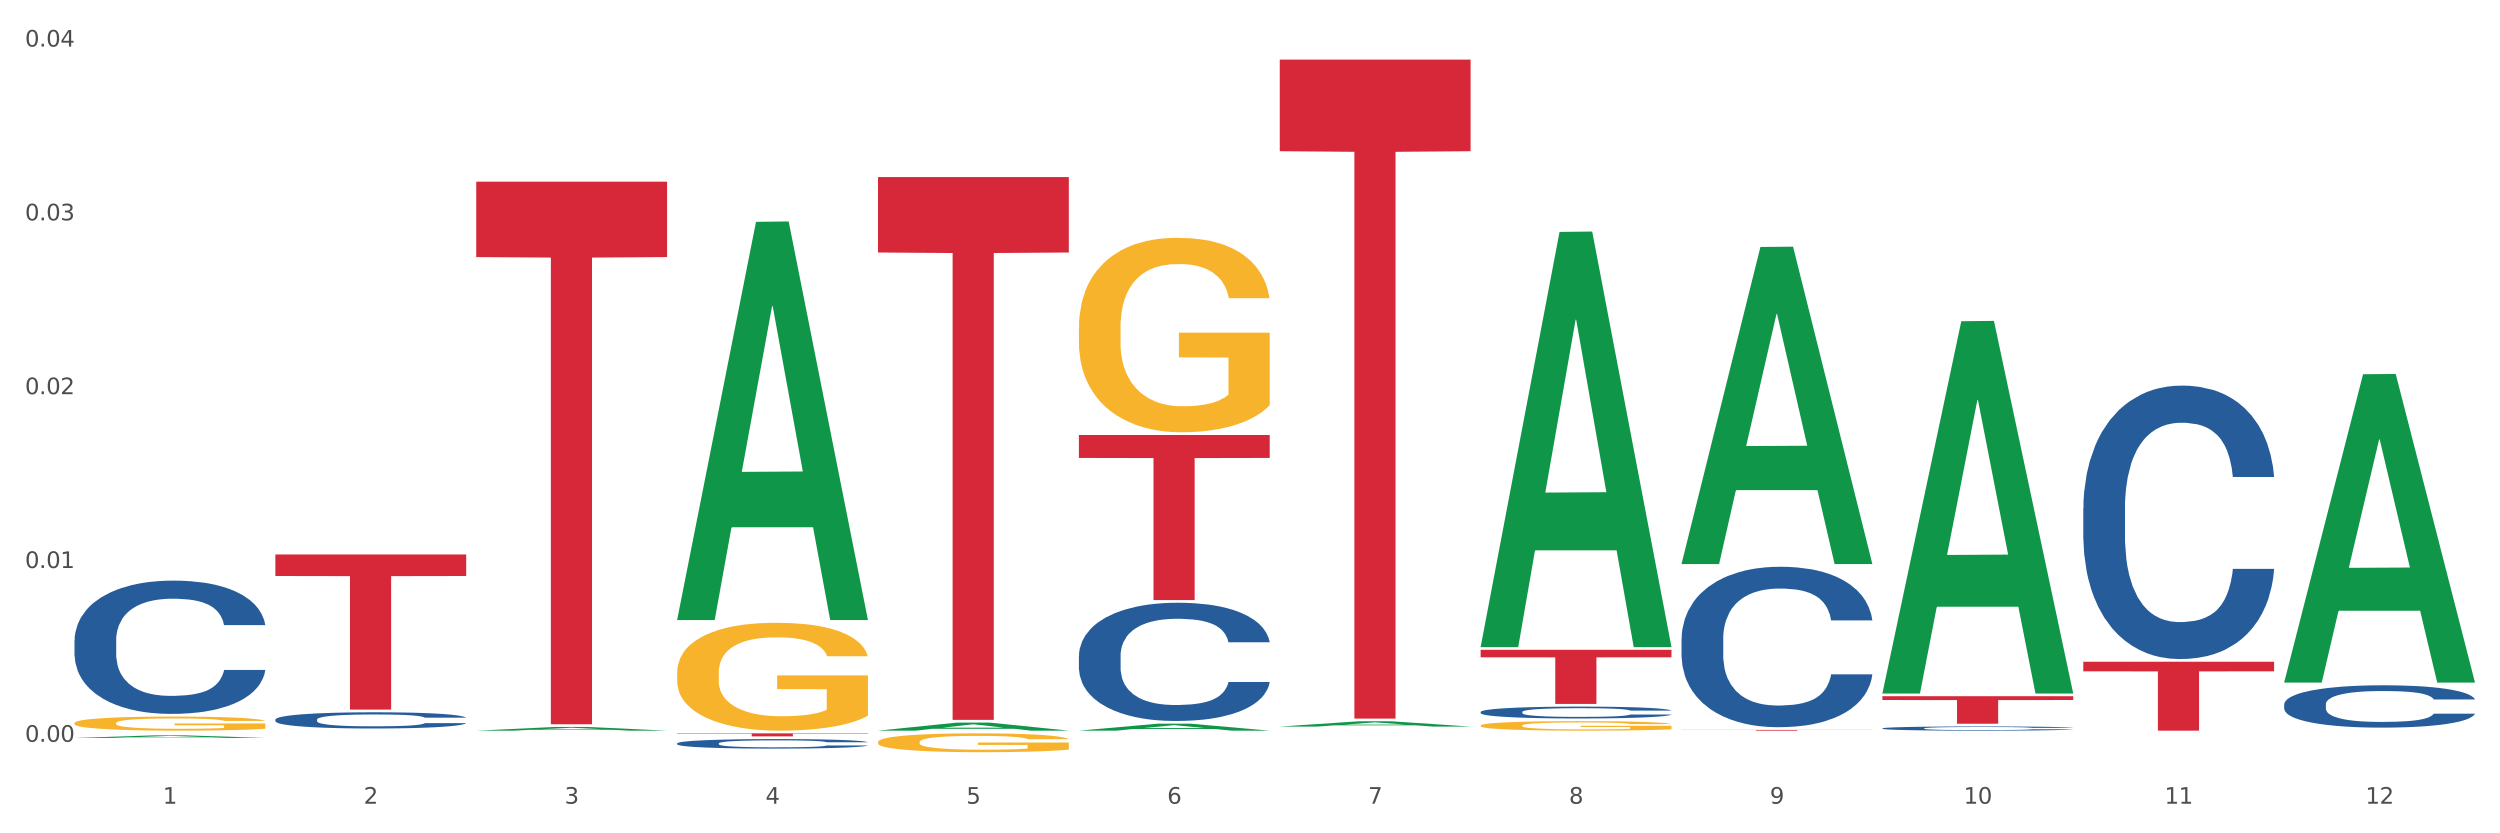 <?xml version="1.0" encoding="utf-8" standalone="no"?>
<!DOCTYPE svg PUBLIC "-//W3C//DTD SVG 1.1//EN"
  "http://www.w3.org/Graphics/SVG/1.1/DTD/svg11.dtd">
<svg xmlns:xlink="http://www.w3.org/1999/xlink" width="1080pt" height="360pt" viewBox="0 0 1080 360" xmlns="http://www.w3.org/2000/svg" version="1.1">
 <rect x="0" y="0" width="1080" height="360" fill="#333333" stroke="none"/>
 <defs>
  <style type="text/css">*{stroke-linejoin: round; stroke-linecap: butt}</style>
 </defs>
 <g id="figure_1">
  <g id="patch_1">
   <path d="M 0 360 
L 1080 360 
L 1080 0 
L 0 0 
z
" style="fill: #ffffff; stroke: #ffffff; stroke-linejoin: miter"/>
  </g>
  <g id="axes_1">
   <g id="matplotlib.axis_1">
    <g id="xtick_1">
     <g id="text_1">
      <!-- 1 -->
      <g style="fill: #4d4d4d" transform="translate(70.342 347.204) scale(0.096 -0.096)">
       <defs>
        <path id="DejaVuSans-31" d="M 794 531 
L 1825 531 
L 1825 4091 
L 703 3866 
L 703 4441 
L 1819 4666 
L 2450 4666 
L 2450 531 
L 3481 531 
L 3481 0 
L 794 0 
L 794 531 
z
" transform="scale(0.016)"/>
       </defs>
       <use xlink:href="#DejaVuSans-31"/>
      </g>
     </g>
    </g>
    <g id="xtick_2">
     <g id="text_2">
      <!-- 2 -->
      <g style="fill: #4d4d4d" transform="translate(157.122 347.204) scale(0.096 -0.096)">
       <defs>
        <path id="DejaVuSans-32" d="M 1228 531 
L 3431 531 
L 3431 0 
L 469 0 
L 469 531 
Q 828 903 1448 1529 
Q 2069 2156 2228 2338 
Q 2531 2678 2651 2914 
Q 2772 3150 2772 3378 
Q 2772 3750 2511 3984 
Q 2250 4219 1831 4219 
Q 1534 4219 1204 4116 
Q 875 4013 500 3803 
L 500 4441 
Q 881 4594 1212 4672 
Q 1544 4750 1819 4750 
Q 2544 4750 2975 4387 
Q 3406 4025 3406 3419 
Q 3406 3131 3298 2873 
Q 3191 2616 2906 2266 
Q 2828 2175 2409 1742 
Q 1991 1309 1228 531 
z
" transform="scale(0.016)"/>
       </defs>
       <use xlink:href="#DejaVuSans-32"/>
      </g>
     </g>
    </g>
    <g id="xtick_3">
     <g id="text_3">
      <!-- 3 -->
      <g style="fill: #4d4d4d" transform="translate(243.902 347.204) scale(0.096 -0.096)">
       <defs>
        <path id="DejaVuSans-33" d="M 2597 2516 
Q 3050 2419 3304 2112 
Q 3559 1806 3559 1356 
Q 3559 666 3084 287 
Q 2609 -91 1734 -91 
Q 1441 -91 1130 -33 
Q 819 25 488 141 
L 488 750 
Q 750 597 1062 519 
Q 1375 441 1716 441 
Q 2309 441 2620 675 
Q 2931 909 2931 1356 
Q 2931 1769 2642 2001 
Q 2353 2234 1838 2234 
L 1294 2234 
L 1294 2753 
L 1863 2753 
Q 2328 2753 2575 2939 
Q 2822 3125 2822 3475 
Q 2822 3834 2567 4026 
Q 2313 4219 1838 4219 
Q 1578 4219 1281 4162 
Q 984 4106 628 3988 
L 628 4550 
Q 988 4650 1302 4700 
Q 1616 4750 1894 4750 
Q 2613 4750 3031 4423 
Q 3450 4097 3450 3541 
Q 3450 3153 3228 2886 
Q 3006 2619 2597 2516 
z
" transform="scale(0.016)"/>
       </defs>
       <use xlink:href="#DejaVuSans-33"/>
      </g>
     </g>
    </g>
    <g id="xtick_4">
     <g id="text_4">
      <!-- 4 -->
      <g style="fill: #4d4d4d" transform="translate(330.683 347.204) scale(0.096 -0.096)">
       <defs>
        <path id="DejaVuSans-34" d="M 2419 4116 
L 825 1625 
L 2419 1625 
L 2419 4116 
z
M 2253 4666 
L 3047 4666 
L 3047 1625 
L 3713 1625 
L 3713 1100 
L 3047 1100 
L 3047 0 
L 2419 0 
L 2419 1100 
L 313 1100 
L 313 1709 
L 2253 4666 
z
" transform="scale(0.016)"/>
       </defs>
       <use xlink:href="#DejaVuSans-34"/>
      </g>
     </g>
    </g>
    <g id="xtick_5">
     <g id="text_5">
      <!-- 5 -->
      <g style="fill: #4d4d4d" transform="translate(417.463 347.204) scale(0.096 -0.096)">
       <defs>
        <path id="DejaVuSans-35" d="M 691 4666 
L 3169 4666 
L 3169 4134 
L 1269 4134 
L 1269 2991 
Q 1406 3038 1543 3061 
Q 1681 3084 1819 3084 
Q 2600 3084 3056 2656 
Q 3513 2228 3513 1497 
Q 3513 744 3044 326 
Q 2575 -91 1722 -91 
Q 1428 -91 1123 -41 
Q 819 9 494 109 
L 494 744 
Q 775 591 1075 516 
Q 1375 441 1709 441 
Q 2250 441 2565 725 
Q 2881 1009 2881 1497 
Q 2881 1984 2565 2268 
Q 2250 2553 1709 2553 
Q 1456 2553 1204 2497 
Q 953 2441 691 2322 
L 691 4666 
z
" transform="scale(0.016)"/>
       </defs>
       <use xlink:href="#DejaVuSans-35"/>
      </g>
     </g>
    </g>
    <g id="xtick_6">
     <g id="text_6">
      <!-- 6 -->
      <g style="fill: #4d4d4d" transform="translate(504.243 347.204) scale(0.096 -0.096)">
       <defs>
        <path id="DejaVuSans-36" d="M 2113 2584 
Q 1688 2584 1439 2293 
Q 1191 2003 1191 1497 
Q 1191 994 1439 701 
Q 1688 409 2113 409 
Q 2538 409 2786 701 
Q 3034 994 3034 1497 
Q 3034 2003 2786 2293 
Q 2538 2584 2113 2584 
z
M 3366 4563 
L 3366 3988 
Q 3128 4100 2886 4159 
Q 2644 4219 2406 4219 
Q 1781 4219 1451 3797 
Q 1122 3375 1075 2522 
Q 1259 2794 1537 2939 
Q 1816 3084 2150 3084 
Q 2853 3084 3261 2657 
Q 3669 2231 3669 1497 
Q 3669 778 3244 343 
Q 2819 -91 2113 -91 
Q 1303 -91 875 529 
Q 447 1150 447 2328 
Q 447 3434 972 4092 
Q 1497 4750 2381 4750 
Q 2619 4750 2861 4703 
Q 3103 4656 3366 4563 
z
" transform="scale(0.016)"/>
       </defs>
       <use xlink:href="#DejaVuSans-36"/>
      </g>
     </g>
    </g>
    <g id="xtick_7">
     <g id="text_7">
      <!-- 7 -->
      <g style="fill: #4d4d4d" transform="translate(591.024 347.204) scale(0.096 -0.096)">
       <defs>
        <path id="DejaVuSans-37" d="M 525 4666 
L 3525 4666 
L 3525 4397 
L 1831 0 
L 1172 0 
L 2766 4134 
L 525 4134 
L 525 4666 
z
" transform="scale(0.016)"/>
       </defs>
       <use xlink:href="#DejaVuSans-37"/>
      </g>
     </g>
    </g>
    <g id="xtick_8">
     <g id="text_8">
      <!-- 8 -->
      <g style="fill: #4d4d4d" transform="translate(677.804 347.204) scale(0.096 -0.096)">
       <defs>
        <path id="DejaVuSans-38" d="M 2034 2216 
Q 1584 2216 1326 1975 
Q 1069 1734 1069 1313 
Q 1069 891 1326 650 
Q 1584 409 2034 409 
Q 2484 409 2743 651 
Q 3003 894 3003 1313 
Q 3003 1734 2745 1975 
Q 2488 2216 2034 2216 
z
M 1403 2484 
Q 997 2584 770 2862 
Q 544 3141 544 3541 
Q 544 4100 942 4425 
Q 1341 4750 2034 4750 
Q 2731 4750 3128 4425 
Q 3525 4100 3525 3541 
Q 3525 3141 3298 2862 
Q 3072 2584 2669 2484 
Q 3125 2378 3379 2068 
Q 3634 1759 3634 1313 
Q 3634 634 3220 271 
Q 2806 -91 2034 -91 
Q 1263 -91 848 271 
Q 434 634 434 1313 
Q 434 1759 690 2068 
Q 947 2378 1403 2484 
z
M 1172 3481 
Q 1172 3119 1398 2916 
Q 1625 2713 2034 2713 
Q 2441 2713 2670 2916 
Q 2900 3119 2900 3481 
Q 2900 3844 2670 4047 
Q 2441 4250 2034 4250 
Q 1625 4250 1398 4047 
Q 1172 3844 1172 3481 
z
" transform="scale(0.016)"/>
       </defs>
       <use xlink:href="#DejaVuSans-38"/>
      </g>
     </g>
    </g>
    <g id="xtick_9">
     <g id="text_9">
      <!-- 9 -->
      <g style="fill: #4d4d4d" transform="translate(764.584 347.204) scale(0.096 -0.096)">
       <defs>
        <path id="DejaVuSans-39" d="M 703 97 
L 703 672 
Q 941 559 1184 500 
Q 1428 441 1663 441 
Q 2288 441 2617 861 
Q 2947 1281 2994 2138 
Q 2813 1869 2534 1725 
Q 2256 1581 1919 1581 
Q 1219 1581 811 2004 
Q 403 2428 403 3163 
Q 403 3881 828 4315 
Q 1253 4750 1959 4750 
Q 2769 4750 3195 4129 
Q 3622 3509 3622 2328 
Q 3622 1225 3098 567 
Q 2575 -91 1691 -91 
Q 1453 -91 1209 -44 
Q 966 3 703 97 
z
M 1959 2075 
Q 2384 2075 2632 2365 
Q 2881 2656 2881 3163 
Q 2881 3666 2632 3958 
Q 2384 4250 1959 4250 
Q 1534 4250 1286 3958 
Q 1038 3666 1038 3163 
Q 1038 2656 1286 2365 
Q 1534 2075 1959 2075 
z
" transform="scale(0.016)"/>
       </defs>
       <use xlink:href="#DejaVuSans-39"/>
      </g>
     </g>
    </g>
    <g id="xtick_10">
     <g id="text_10">
      <!-- 10 -->
      <g style="fill: #4d4d4d" transform="translate(848.311 347.204) scale(0.096 -0.096)">
       <defs>
        <path id="DejaVuSans-30" d="M 2034 4250 
Q 1547 4250 1301 3770 
Q 1056 3291 1056 2328 
Q 1056 1369 1301 889 
Q 1547 409 2034 409 
Q 2525 409 2770 889 
Q 3016 1369 3016 2328 
Q 3016 3291 2770 3770 
Q 2525 4250 2034 4250 
z
M 2034 4750 
Q 2819 4750 3233 4129 
Q 3647 3509 3647 2328 
Q 3647 1150 3233 529 
Q 2819 -91 2034 -91 
Q 1250 -91 836 529 
Q 422 1150 422 2328 
Q 422 3509 836 4129 
Q 1250 4750 2034 4750 
z
" transform="scale(0.016)"/>
       </defs>
       <use xlink:href="#DejaVuSans-31"/>
       <use xlink:href="#DejaVuSans-30" transform="translate(63.623 0)"/>
      </g>
     </g>
    </g>
    <g id="xtick_11">
     <g id="text_11">
      <!-- 11 -->
      <g style="fill: #4d4d4d" transform="translate(935.091 347.204) scale(0.096 -0.096)">
       <use xlink:href="#DejaVuSans-31"/>
       <use xlink:href="#DejaVuSans-31" transform="translate(63.623 0)"/>
      </g>
     </g>
    </g>
    <g id="xtick_12">
     <g id="text_12">
      <!-- 12 -->
      <g style="fill: #4d4d4d" transform="translate(1021.871 347.204) scale(0.096 -0.096)">
       <use xlink:href="#DejaVuSans-31"/>
       <use xlink:href="#DejaVuSans-32" transform="translate(63.623 0)"/>
      </g>
     </g>
    </g>
    <g id="xtick_13"/>
    <g id="xtick_14"/>
    <g id="xtick_15"/>
    <g id="xtick_16"/>
    <g id="xtick_17"/>
    <g id="xtick_18"/>
    <g id="xtick_19"/>
    <g id="xtick_20"/>
    <g id="xtick_21"/>
    <g id="xtick_22"/>
    <g id="xtick_23"/>
   </g>
   <g id="matplotlib.axis_2">
    <g id="ytick_1">
     <g id="text_13">
      <!-- 0.00 -->
      <g style="fill: #4d4d4d" transform="translate(10.8 320.457) scale(0.096 -0.096)">
       <defs>
        <path id="DejaVuSans-2e" d="M 684 794 
L 1344 794 
L 1344 0 
L 684 0 
L 684 794 
z
" transform="scale(0.016)"/>
       </defs>
       <use xlink:href="#DejaVuSans-30"/>
       <use xlink:href="#DejaVuSans-2e" transform="translate(63.623 0)"/>
       <use xlink:href="#DejaVuSans-30" transform="translate(95.41 0)"/>
       <use xlink:href="#DejaVuSans-30" transform="translate(159.033 0)"/>
      </g>
     </g>
    </g>
    <g id="ytick_2">
     <g id="text_14">
      <!-- 0.01 -->
      <g style="fill: #4d4d4d" transform="translate(10.8 245.372) scale(0.096 -0.096)">
       <use xlink:href="#DejaVuSans-30"/>
       <use xlink:href="#DejaVuSans-2e" transform="translate(63.623 0)"/>
       <use xlink:href="#DejaVuSans-30" transform="translate(95.41 0)"/>
       <use xlink:href="#DejaVuSans-31" transform="translate(159.033 0)"/>
      </g>
     </g>
    </g>
    <g id="ytick_3">
     <g id="text_15">
      <!-- 0.02 -->
      <g style="fill: #4d4d4d" transform="translate(10.8 170.288) scale(0.096 -0.096)">
       <use xlink:href="#DejaVuSans-30"/>
       <use xlink:href="#DejaVuSans-2e" transform="translate(63.623 0)"/>
       <use xlink:href="#DejaVuSans-30" transform="translate(95.41 0)"/>
       <use xlink:href="#DejaVuSans-32" transform="translate(159.033 0)"/>
      </g>
     </g>
    </g>
    <g id="ytick_4">
     <g id="text_16">
      <!-- 0.03 -->
      <g style="fill: #4d4d4d" transform="translate(10.8 95.204) scale(0.096 -0.096)">
       <use xlink:href="#DejaVuSans-30"/>
       <use xlink:href="#DejaVuSans-2e" transform="translate(63.623 0)"/>
       <use xlink:href="#DejaVuSans-30" transform="translate(95.41 0)"/>
       <use xlink:href="#DejaVuSans-33" transform="translate(159.033 0)"/>
      </g>
     </g>
    </g>
    <g id="ytick_5">
     <g id="text_17">
      <!-- 0.04 -->
      <g style="fill: #4d4d4d" transform="translate(10.8 20.12) scale(0.096 -0.096)">
       <use xlink:href="#DejaVuSans-30"/>
       <use xlink:href="#DejaVuSans-2e" transform="translate(63.623 0)"/>
       <use xlink:href="#DejaVuSans-30" transform="translate(95.41 0)"/>
       <use xlink:href="#DejaVuSans-34" transform="translate(159.033 0)"/>
      </g>
     </g>
    </g>
    <g id="ytick_6"/>
    <g id="ytick_7"/>
    <g id="ytick_8"/>
    <g id="ytick_9"/>
   </g>
   <g id="PolyCollection_1">
    <path d="M 32.175 318.783 
L 32.26 318.782 
L 66.256 317.677 
L 80.365 317.676 
L 114.616 318.785 
L 98.298 318.785 
L 90.904 318.527 
L 55.803 318.527 
L 55.548 318.531 
L 48.408 318.785 
L 32.175 318.785 
L 32.175 318.783 
L 60.222 318.373 
L 86.484 318.372 
L 73.481 317.912 
L 73.311 317.91 
L 73.141 317.913 
L 60.137 318.372 
L 60.222 318.373 
L 32.175 318.783 
z
" clip-path="url(#p8aae8ee7c9)" style="fill: #109648"/>
    <path d="M 813.198 300.756 
L 895.639 300.756 
L 895.639 302.411 
L 863.21 302.422 
L 863.21 312.66 
L 845.432 312.66 
L 845.432 302.422 
L 813.198 302.411 
L 813.198 300.768 
L 813.198 300.756 
z
" clip-path="url(#p8aae8ee7c9)" style="fill: #d62839"/>
    <path d="M 726.418 315.318 
L 808.859 315.318 
L 808.859 315.363 
L 776.429 315.363 
L 776.429 315.645 
L 758.652 315.645 
L 758.652 315.363 
L 726.418 315.363 
L 726.418 315.318 
L 726.418 315.318 
z
" clip-path="url(#p8aae8ee7c9)" style="fill: #d62839"/>
    <path d="M 639.637 280.714 
L 722.079 280.714 
L 722.079 283.962 
L 689.649 283.984 
L 689.649 304.092 
L 671.872 304.092 
L 671.872 283.984 
L 639.637 283.962 
L 639.637 280.735 
L 639.637 280.714 
z
" clip-path="url(#p8aae8ee7c9)" style="fill: #d62839"/>
    <path d="M 552.857 25.759 
L 635.298 25.759 
L 635.298 65.319 
L 602.869 65.587 
L 602.869 310.43 
L 585.091 310.43 
L 585.091 65.587 
L 552.857 65.319 
L 552.857 26.027 
L 552.857 25.759 
z
" clip-path="url(#p8aae8ee7c9)" style="fill: #d62839"/>
    <path d="M 466.077 187.917 
L 548.518 187.917 
L 548.518 197.826 
L 516.088 197.893 
L 516.088 259.217 
L 498.311 259.217 
L 498.311 197.893 
L 466.077 197.826 
L 466.077 187.984 
L 466.077 187.917 
z
" clip-path="url(#p8aae8ee7c9)" style="fill: #d62839"/>
    <path d="M 379.296 76.495 
L 461.738 76.495 
L 461.738 109.082 
L 429.308 109.302 
L 429.308 310.992 
L 411.531 310.992 
L 411.531 109.302 
L 379.296 109.082 
L 379.296 76.715 
L 379.296 76.495 
z
" clip-path="url(#p8aae8ee7c9)" style="fill: #d62839"/>
    <path d="M 292.516 316.809 
L 374.957 316.809 
L 374.957 316.991 
L 342.528 316.992 
L 342.528 318.115 
L 324.75 318.115 
L 324.75 316.992 
L 292.516 316.991 
L 292.516 316.811 
L 292.516 316.809 
z
" clip-path="url(#p8aae8ee7c9)" style="fill: #d62839"/>
    <path d="M 205.736 78.483 
L 288.177 78.483 
L 288.177 111.056 
L 255.747 111.276 
L 255.747 312.873 
L 237.97 312.873 
L 237.97 111.276 
L 205.736 111.056 
L 205.736 78.703 
L 205.736 78.483 
z
" clip-path="url(#p8aae8ee7c9)" style="fill: #d62839"/>
    <path d="M 118.955 239.515 
L 201.397 239.515 
L 201.397 248.83 
L 168.967 248.893 
L 168.967 306.542 
L 151.189 306.542 
L 151.189 248.893 
L 118.955 248.83 
L 118.955 239.578 
L 118.955 239.515 
z
" clip-path="url(#p8aae8ee7c9)" style="fill: #d62839"/>
    <path d="M 32.175 276.694 
L 32.272 276.641 
L 32.272 275.169 
L 32.565 273.171 
L 33.637 269.49 
L 35.001 266.703 
L 37.34 263.443 
L 38.607 262.076 
L 40.263 260.551 
L 43.674 258.08 
L 47.572 255.977 
L 50.3 254.82 
L 52.347 254.084 
L 56.927 252.769 
L 59.558 252.191 
L 62.287 251.718 
L 64.625 251.402 
L 68.523 251.034 
L 71.642 250.876 
L 75.247 250.824 
L 78.268 250.876 
L 82.263 251.087 
L 88.11 251.718 
L 90.352 252.086 
L 93.373 252.717 
L 96.491 253.558 
L 99.025 254.399 
L 101.948 255.609 
L 104.969 257.186 
L 107.892 259.184 
L 109.939 261.024 
L 111.595 262.97 
L 113.057 265.336 
L 114.129 267.913 
L 114.616 270.068 
L 96.783 270.068 
L 96.296 268.123 
L 95.322 266.02 
L 94.347 264.6 
L 93.275 263.443 
L 91.619 262.129 
L 90.157 261.287 
L 87.721 260.288 
L 85.479 259.657 
L 83.628 259.289 
L 81.386 258.974 
L 76.611 258.658 
L 73.201 258.658 
L 71.057 258.763 
L 68.426 259.026 
L 66.184 259.394 
L 63.553 260.025 
L 61.507 260.709 
L 59.461 261.603 
L 58.291 262.234 
L 56.537 263.391 
L 55.368 264.337 
L 53.809 265.967 
L 52.932 267.124 
L 51.372 270.121 
L 50.69 272.329 
L 50.398 273.854 
L 50.203 275.537 
L 50.203 283.74 
L 50.788 287.42 
L 51.275 288.998 
L 52.054 290.785 
L 53.516 293.099 
L 55.66 295.36 
L 57.901 296.99 
L 59.753 297.989 
L 61.507 298.725 
L 63.261 299.304 
L 65.405 299.829 
L 67.159 300.145 
L 69.79 300.46 
L 72.908 300.618 
L 75.345 300.618 
L 80.314 300.355 
L 82.556 300.092 
L 84.7 299.724 
L 87.038 299.146 
L 88.89 298.515 
L 89.962 298.042 
L 91.716 297.043 
L 93.08 295.991 
L 94.25 294.782 
L 95.029 293.73 
L 95.906 292.153 
L 96.588 290.365 
L 96.783 289.418 
L 114.616 289.418 
L 114.227 291.311 
L 113.544 293.152 
L 112.18 295.623 
L 111.108 297.043 
L 109.452 298.778 
L 107.697 300.25 
L 105.261 301.88 
L 103.02 303.089 
L 100.681 304.141 
L 98.148 305.088 
L 93.567 306.402 
L 91.911 306.77 
L 88.403 307.401 
L 85.674 307.769 
L 81.679 308.137 
L 77.586 308.348 
L 73.298 308.4 
L 69.498 308.295 
L 65.307 307.979 
L 62.676 307.664 
L 59.753 307.191 
L 56.342 306.455 
L 53.126 305.561 
L 50.105 304.509 
L 47.279 303.3 
L 44.648 301.933 
L 41.238 299.672 
L 38.704 297.463 
L 36.853 295.413 
L 35.586 293.677 
L 34.319 291.469 
L 33.637 289.944 
L 32.565 286.263 
L 32.175 282.846 
L 32.175 276.694 
z
" clip-path="url(#p8aae8ee7c9)" style="fill: #255c99"/>
    <path d="M 118.955 310.852 
L 119.053 310.846 
L 119.053 310.667 
L 119.345 310.424 
L 120.417 309.976 
L 121.781 309.637 
L 124.12 309.241 
L 125.387 309.075 
L 127.044 308.889 
L 130.454 308.589 
L 134.352 308.333 
L 137.081 308.192 
L 139.127 308.103 
L 143.707 307.943 
L 146.338 307.873 
L 149.067 307.815 
L 151.406 307.777 
L 155.304 307.732 
L 158.422 307.713 
L 162.028 307.706 
L 165.048 307.713 
L 169.044 307.738 
L 174.891 307.815 
L 177.132 307.86 
L 180.153 307.937 
L 183.271 308.039 
L 185.805 308.141 
L 188.728 308.288 
L 191.749 308.48 
L 194.673 308.723 
L 196.719 308.947 
L 198.376 309.183 
L 199.837 309.471 
L 200.909 309.784 
L 201.397 310.046 
L 183.564 310.046 
L 183.076 309.81 
L 182.102 309.554 
L 181.127 309.382 
L 180.055 309.241 
L 178.399 309.081 
L 176.937 308.979 
L 174.501 308.857 
L 172.26 308.781 
L 170.408 308.736 
L 168.167 308.697 
L 163.392 308.659 
L 159.981 308.659 
L 157.837 308.672 
L 155.206 308.704 
L 152.965 308.749 
L 150.334 308.825 
L 148.287 308.908 
L 146.241 309.017 
L 145.071 309.094 
L 143.317 309.235 
L 142.148 309.35 
L 140.589 309.548 
L 139.712 309.688 
L 138.153 310.053 
L 137.471 310.321 
L 137.178 310.507 
L 136.983 310.711 
L 136.983 311.709 
L 137.568 312.156 
L 138.055 312.348 
L 138.835 312.565 
L 140.297 312.847 
L 142.44 313.122 
L 144.682 313.32 
L 146.533 313.441 
L 148.287 313.531 
L 150.041 313.601 
L 152.185 313.665 
L 153.939 313.704 
L 156.57 313.742 
L 159.689 313.761 
L 162.125 313.761 
L 167.095 313.729 
L 169.336 313.697 
L 171.48 313.652 
L 173.819 313.582 
L 175.67 313.505 
L 176.742 313.448 
L 178.496 313.326 
L 179.861 313.198 
L 181.03 313.051 
L 181.81 312.924 
L 182.687 312.732 
L 183.369 312.514 
L 183.564 312.399 
L 201.397 312.399 
L 201.007 312.629 
L 200.325 312.853 
L 198.96 313.154 
L 197.889 313.326 
L 196.232 313.537 
L 194.478 313.716 
L 192.042 313.915 
L 189.8 314.062 
L 187.462 314.189 
L 184.928 314.305 
L 180.348 314.464 
L 178.691 314.509 
L 175.183 314.586 
L 172.454 314.631 
L 168.459 314.675 
L 164.366 314.701 
L 160.079 314.707 
L 156.278 314.695 
L 152.088 314.656 
L 149.457 314.618 
L 146.533 314.56 
L 143.123 314.471 
L 139.907 314.362 
L 136.886 314.234 
L 134.06 314.087 
L 131.429 313.921 
L 128.018 313.646 
L 125.484 313.377 
L 123.633 313.128 
L 122.366 312.917 
L 121.099 312.649 
L 120.417 312.463 
L 119.345 312.016 
L 118.955 311.6 
L 118.955 310.852 
z
" clip-path="url(#p8aae8ee7c9)" style="fill: #255c99"/>
    <path d="M 292.516 321.129 
L 292.613 321.125 
L 292.613 321.02 
L 292.906 320.877 
L 293.978 320.614 
L 295.342 320.415 
L 297.681 320.182 
L 298.948 320.084 
L 300.604 319.975 
L 304.015 319.798 
L 307.913 319.648 
L 310.641 319.565 
L 312.688 319.513 
L 317.268 319.419 
L 319.899 319.377 
L 322.628 319.343 
L 324.966 319.321 
L 328.864 319.295 
L 331.983 319.283 
L 335.588 319.279 
L 338.609 319.283 
L 342.604 319.298 
L 348.451 319.343 
L 350.693 319.37 
L 353.714 319.415 
L 356.832 319.475 
L 359.366 319.535 
L 362.289 319.622 
L 365.31 319.734 
L 368.233 319.877 
L 370.28 320.009 
L 371.936 320.148 
L 373.398 320.317 
L 374.47 320.501 
L 374.957 320.655 
L 357.124 320.655 
L 356.637 320.516 
L 355.663 320.366 
L 354.688 320.264 
L 353.616 320.182 
L 351.96 320.088 
L 350.498 320.028 
L 348.062 319.956 
L 345.82 319.911 
L 343.969 319.885 
L 341.727 319.862 
L 336.952 319.84 
L 333.542 319.84 
L 331.398 319.847 
L 328.767 319.866 
L 326.525 319.892 
L 323.894 319.937 
L 321.848 319.986 
L 319.802 320.05 
L 318.632 320.095 
L 316.878 320.178 
L 315.709 320.246 
L 314.15 320.362 
L 313.273 320.445 
L 311.713 320.659 
L 311.031 320.817 
L 310.739 320.926 
L 310.544 321.046 
L 310.544 321.633 
L 311.129 321.896 
L 311.616 322.009 
L 312.395 322.137 
L 313.857 322.302 
L 316.001 322.464 
L 318.242 322.58 
L 320.094 322.652 
L 321.848 322.704 
L 323.602 322.746 
L 325.746 322.783 
L 327.5 322.806 
L 330.131 322.828 
L 333.249 322.84 
L 335.686 322.84 
L 340.655 322.821 
L 342.897 322.802 
L 345.041 322.776 
L 347.379 322.734 
L 349.231 322.689 
L 350.303 322.655 
L 352.057 322.584 
L 353.421 322.509 
L 354.591 322.422 
L 355.37 322.347 
L 356.247 322.234 
L 356.929 322.107 
L 357.124 322.039 
L 374.957 322.039 
L 374.568 322.174 
L 373.885 322.306 
L 372.521 322.482 
L 371.449 322.584 
L 369.793 322.708 
L 368.038 322.813 
L 365.602 322.93 
L 363.361 323.016 
L 361.022 323.091 
L 358.489 323.159 
L 353.908 323.253 
L 352.252 323.279 
L 348.744 323.325 
L 346.015 323.351 
L 342.02 323.377 
L 337.927 323.392 
L 333.639 323.396 
L 329.839 323.388 
L 325.648 323.366 
L 323.017 323.343 
L 320.094 323.31 
L 316.683 323.257 
L 313.467 323.193 
L 310.447 323.118 
L 307.621 323.031 
L 304.989 322.934 
L 301.579 322.772 
L 299.045 322.614 
L 297.194 322.467 
L 295.927 322.343 
L 294.66 322.185 
L 293.978 322.076 
L 292.906 321.813 
L 292.516 321.569 
L 292.516 321.129 
z
" clip-path="url(#p8aae8ee7c9)" style="fill: #255c99"/>
    <path d="M 466.077 283.332 
L 466.174 283.286 
L 466.174 281.98 
L 466.466 280.207 
L 467.538 276.942 
L 468.903 274.469 
L 471.241 271.577 
L 472.508 270.364 
L 474.165 269.011 
L 477.576 266.819 
L 481.474 264.953 
L 484.202 263.926 
L 486.248 263.273 
L 490.829 262.107 
L 493.46 261.594 
L 496.188 261.174 
L 498.527 260.894 
L 502.425 260.568 
L 505.543 260.428 
L 509.149 260.381 
L 512.17 260.428 
L 516.165 260.614 
L 522.012 261.174 
L 524.253 261.501 
L 527.274 262.06 
L 530.393 262.807 
L 532.926 263.553 
L 535.85 264.626 
L 538.871 266.026 
L 541.794 267.798 
L 543.84 269.431 
L 545.497 271.157 
L 546.959 273.256 
L 548.031 275.542 
L 548.518 277.455 
L 530.685 277.455 
L 530.198 275.729 
L 529.223 273.863 
L 528.249 272.603 
L 527.177 271.577 
L 525.52 270.411 
L 524.058 269.664 
L 521.622 268.778 
L 519.381 268.218 
L 517.529 267.892 
L 515.288 267.612 
L 510.513 267.332 
L 507.102 267.332 
L 504.959 267.425 
L 502.327 267.658 
L 500.086 267.985 
L 497.455 268.545 
L 495.409 269.151 
L 493.362 269.944 
L 492.193 270.504 
L 490.439 271.53 
L 489.269 272.37 
L 487.71 273.816 
L 486.833 274.842 
L 485.274 277.501 
L 484.592 279.461 
L 484.3 280.813 
L 484.105 282.306 
L 484.105 289.583 
L 484.689 292.849 
L 485.177 294.248 
L 485.956 295.834 
L 487.418 297.887 
L 489.562 299.893 
L 491.803 301.339 
L 493.655 302.225 
L 495.409 302.878 
L 497.163 303.392 
L 499.307 303.858 
L 501.061 304.138 
L 503.692 304.418 
L 506.81 304.558 
L 509.246 304.558 
L 514.216 304.325 
L 516.457 304.091 
L 518.601 303.765 
L 520.94 303.252 
L 522.792 302.692 
L 523.864 302.272 
L 525.618 301.386 
L 526.982 300.453 
L 528.151 299.38 
L 528.931 298.447 
L 529.808 297.047 
L 530.49 295.461 
L 530.685 294.622 
L 548.518 294.622 
L 548.128 296.301 
L 547.446 297.934 
L 546.082 300.126 
L 545.01 301.386 
L 543.353 302.925 
L 541.599 304.231 
L 539.163 305.677 
L 536.922 306.75 
L 534.583 307.683 
L 532.049 308.523 
L 527.469 309.689 
L 525.813 310.016 
L 522.304 310.576 
L 519.576 310.902 
L 515.58 311.229 
L 511.488 311.415 
L 507.2 311.462 
L 503.399 311.369 
L 499.209 311.089 
L 496.578 310.809 
L 493.655 310.389 
L 490.244 309.736 
L 487.028 308.943 
L 484.007 308.01 
L 481.181 306.937 
L 478.55 305.724 
L 475.139 303.718 
L 472.606 301.759 
L 470.754 299.94 
L 469.487 298.4 
L 468.221 296.441 
L 467.538 295.088 
L 466.466 291.823 
L 466.077 288.79 
L 466.077 283.332 
z
" clip-path="url(#p8aae8ee7c9)" style="fill: #255c99"/>
    <path d="M 639.637 307.558 
L 639.735 307.553 
L 639.735 307.422 
L 640.027 307.244 
L 641.099 306.917 
L 642.463 306.669 
L 644.802 306.379 
L 646.069 306.257 
L 647.726 306.121 
L 651.136 305.902 
L 655.034 305.714 
L 657.763 305.612 
L 659.809 305.546 
L 664.389 305.429 
L 667.02 305.378 
L 669.749 305.335 
L 672.088 305.307 
L 675.986 305.275 
L 679.104 305.261 
L 682.71 305.256 
L 685.73 305.261 
L 689.726 305.279 
L 695.573 305.335 
L 697.814 305.368 
L 700.835 305.424 
L 703.953 305.499 
L 706.487 305.574 
L 709.41 305.682 
L 712.431 305.822 
L 715.355 306 
L 717.401 306.164 
L 719.058 306.337 
L 720.519 306.547 
L 721.591 306.776 
L 722.079 306.968 
L 704.246 306.968 
L 703.758 306.795 
L 702.784 306.608 
L 701.809 306.482 
L 700.737 306.379 
L 699.081 306.262 
L 697.619 306.187 
L 695.183 306.098 
L 692.942 306.042 
L 691.09 306.009 
L 688.849 305.981 
L 684.074 305.953 
L 680.663 305.953 
L 678.519 305.962 
L 675.888 305.986 
L 673.647 306.019 
L 671.016 306.075 
L 668.969 306.135 
L 666.923 306.215 
L 665.754 306.271 
L 663.999 306.374 
L 662.83 306.458 
L 661.271 306.603 
L 660.394 306.706 
L 658.835 306.973 
L 658.153 307.169 
L 657.86 307.305 
L 657.665 307.455 
L 657.665 308.185 
L 658.25 308.512 
L 658.737 308.652 
L 659.517 308.811 
L 660.979 309.017 
L 663.122 309.218 
L 665.364 309.364 
L 667.215 309.452 
L 668.969 309.518 
L 670.723 309.569 
L 672.867 309.616 
L 674.621 309.644 
L 677.252 309.672 
L 680.371 309.686 
L 682.807 309.686 
L 687.777 309.663 
L 690.018 309.64 
L 692.162 309.607 
L 694.501 309.555 
L 696.352 309.499 
L 697.424 309.457 
L 699.178 309.368 
L 700.543 309.275 
L 701.712 309.167 
L 702.492 309.073 
L 703.369 308.933 
L 704.051 308.774 
L 704.246 308.69 
L 722.079 308.69 
L 721.689 308.858 
L 721.007 309.022 
L 719.642 309.242 
L 718.571 309.368 
L 716.914 309.523 
L 715.16 309.654 
L 712.724 309.799 
L 710.482 309.906 
L 708.144 310 
L 705.61 310.084 
L 701.03 310.201 
L 699.373 310.234 
L 695.865 310.29 
L 693.136 310.323 
L 689.141 310.355 
L 685.048 310.374 
L 680.761 310.379 
L 676.96 310.369 
L 672.77 310.341 
L 670.139 310.313 
L 667.215 310.271 
L 663.805 310.206 
L 660.589 310.126 
L 657.568 310.033 
L 654.742 309.925 
L 652.111 309.803 
L 648.7 309.602 
L 646.166 309.406 
L 644.315 309.223 
L 643.048 309.069 
L 641.781 308.872 
L 641.099 308.737 
L 640.027 308.409 
L 639.637 308.105 
L 639.637 307.558 
z
" clip-path="url(#p8aae8ee7c9)" style="fill: #255c99"/>
    <path d="M 726.418 275.983 
L 726.515 275.919 
L 726.515 274.147 
L 726.807 271.741 
L 727.879 267.31 
L 729.244 263.955 
L 731.582 260.031 
L 732.849 258.385 
L 734.506 256.549 
L 737.917 253.574 
L 741.815 251.042 
L 744.543 249.649 
L 746.589 248.763 
L 751.17 247.181 
L 753.801 246.484 
L 756.529 245.915 
L 758.868 245.535 
L 762.766 245.092 
L 765.884 244.902 
L 769.49 244.838 
L 772.511 244.902 
L 776.506 245.155 
L 782.353 245.915 
L 784.594 246.358 
L 787.615 247.117 
L 790.734 248.13 
L 793.267 249.143 
L 796.191 250.599 
L 799.212 252.498 
L 802.135 254.903 
L 804.181 257.119 
L 805.838 259.461 
L 807.3 262.31 
L 808.372 265.411 
L 808.859 268.007 
L 791.026 268.007 
L 790.539 265.665 
L 789.564 263.132 
L 788.59 261.423 
L 787.518 260.031 
L 785.861 258.448 
L 784.399 257.435 
L 781.963 256.233 
L 779.722 255.473 
L 777.87 255.03 
L 775.629 254.65 
L 770.854 254.27 
L 767.443 254.27 
L 765.3 254.397 
L 762.668 254.713 
L 760.427 255.157 
L 757.796 255.916 
L 755.75 256.739 
L 753.703 257.815 
L 752.534 258.575 
L 750.78 259.967 
L 749.61 261.107 
L 748.051 263.069 
L 747.174 264.462 
L 745.615 268.07 
L 744.933 270.729 
L 744.641 272.564 
L 744.446 274.59 
L 744.446 284.465 
L 745.03 288.896 
L 745.518 290.795 
L 746.297 292.947 
L 747.759 295.733 
L 749.903 298.455 
L 752.144 300.417 
L 753.996 301.62 
L 755.75 302.506 
L 757.504 303.202 
L 759.648 303.835 
L 761.402 304.215 
L 764.033 304.595 
L 767.151 304.785 
L 769.587 304.785 
L 774.557 304.468 
L 776.798 304.152 
L 778.942 303.709 
L 781.281 303.012 
L 783.133 302.253 
L 784.205 301.683 
L 785.959 300.48 
L 787.323 299.214 
L 788.492 297.758 
L 789.272 296.492 
L 790.149 294.593 
L 790.831 292.441 
L 791.026 291.302 
L 808.859 291.302 
L 808.469 293.58 
L 807.787 295.796 
L 806.423 298.771 
L 805.351 300.48 
L 803.694 302.569 
L 801.94 304.342 
L 799.504 306.304 
L 797.263 307.76 
L 794.924 309.026 
L 792.39 310.165 
L 787.81 311.748 
L 786.154 312.191 
L 782.645 312.951 
L 779.917 313.394 
L 775.921 313.837 
L 771.829 314.09 
L 767.541 314.153 
L 763.74 314.027 
L 759.55 313.647 
L 756.919 313.267 
L 753.996 312.697 
L 750.585 311.811 
L 747.369 310.735 
L 744.348 309.469 
L 741.522 308.013 
L 738.891 306.367 
L 735.48 303.645 
L 732.947 300.987 
L 731.095 298.518 
L 729.828 296.429 
L 728.562 293.77 
L 727.879 291.935 
L 726.807 287.503 
L 726.418 283.389 
L 726.418 275.983 
z
" clip-path="url(#p8aae8ee7c9)" style="fill: #255c99"/>
    <path d="M 813.198 314.642 
L 813.295 314.641 
L 813.295 314.594 
L 813.588 314.531 
L 814.66 314.414 
L 816.024 314.326 
L 818.363 314.223 
L 819.63 314.18 
L 821.286 314.132 
L 824.697 314.053 
L 828.595 313.987 
L 831.323 313.95 
L 833.37 313.927 
L 837.95 313.885 
L 840.581 313.867 
L 843.31 313.852 
L 845.648 313.842 
L 849.546 313.83 
L 852.665 313.825 
L 856.27 313.824 
L 859.291 313.825 
L 863.286 313.832 
L 869.133 313.852 
L 871.375 313.864 
L 874.396 313.884 
L 877.514 313.91 
L 880.048 313.937 
L 882.971 313.975 
L 885.992 314.025 
L 888.915 314.088 
L 890.962 314.146 
L 892.618 314.208 
L 894.08 314.283 
L 895.152 314.364 
L 895.639 314.433 
L 877.806 314.433 
L 877.319 314.371 
L 876.345 314.305 
L 875.37 314.26 
L 874.298 314.223 
L 872.642 314.181 
L 871.18 314.155 
L 868.744 314.123 
L 866.502 314.103 
L 864.651 314.092 
L 862.409 314.082 
L 857.634 314.072 
L 854.224 314.072 
L 852.08 314.075 
L 849.449 314.083 
L 847.207 314.095 
L 844.576 314.115 
L 842.53 314.137 
L 840.484 314.165 
L 839.314 314.185 
L 837.56 314.221 
L 836.391 314.251 
L 834.832 314.303 
L 833.955 314.339 
L 832.395 314.434 
L 831.713 314.504 
L 831.421 314.552 
L 831.226 314.606 
L 831.226 314.865 
L 831.811 314.982 
L 832.298 315.031 
L 833.077 315.088 
L 834.539 315.161 
L 836.683 315.233 
L 838.924 315.284 
L 840.776 315.316 
L 842.53 315.339 
L 844.284 315.357 
L 846.428 315.374 
L 848.182 315.384 
L 850.813 315.394 
L 853.931 315.399 
L 856.368 315.399 
L 861.338 315.391 
L 863.579 315.382 
L 865.723 315.371 
L 868.061 315.352 
L 869.913 315.332 
L 870.985 315.318 
L 872.739 315.286 
L 874.103 315.253 
L 875.273 315.214 
L 876.052 315.181 
L 876.929 315.131 
L 877.611 315.075 
L 877.806 315.045 
L 895.639 315.045 
L 895.25 315.105 
L 894.567 315.163 
L 893.203 315.241 
L 892.131 315.286 
L 890.475 315.341 
L 888.72 315.387 
L 886.284 315.439 
L 884.043 315.477 
L 881.704 315.51 
L 879.171 315.54 
L 874.59 315.582 
L 872.934 315.594 
L 869.426 315.614 
L 866.697 315.625 
L 862.702 315.637 
L 858.609 315.644 
L 854.321 315.645 
L 850.521 315.642 
L 846.33 315.632 
L 843.699 315.622 
L 840.776 315.607 
L 837.365 315.584 
L 834.149 315.555 
L 831.129 315.522 
L 828.303 315.484 
L 825.671 315.441 
L 822.261 315.369 
L 819.727 315.299 
L 817.876 315.234 
L 816.609 315.179 
L 815.342 315.11 
L 814.66 315.061 
L 813.588 314.945 
L 813.198 314.837 
L 813.198 314.642 
z
" clip-path="url(#p8aae8ee7c9)" style="fill: #255c99"/>
    <path d="M 899.978 219.656 
L 900.076 219.548 
L 900.076 216.527 
L 900.368 212.427 
L 901.44 204.875 
L 902.804 199.157 
L 905.143 192.468 
L 906.41 189.663 
L 908.067 186.535 
L 911.477 181.464 
L 915.375 177.149 
L 918.104 174.775 
L 920.15 173.265 
L 924.73 170.567 
L 927.361 169.381 
L 930.09 168.41 
L 932.429 167.762 
L 936.327 167.007 
L 939.445 166.684 
L 943.051 166.576 
L 946.071 166.684 
L 950.067 167.115 
L 955.914 168.41 
L 958.155 169.165 
L 961.176 170.46 
L 964.294 172.186 
L 966.828 173.912 
L 969.751 176.393 
L 972.772 179.63 
L 975.696 183.73 
L 977.742 187.506 
L 979.399 191.497 
L 980.86 196.352 
L 981.932 201.639 
L 982.42 206.062 
L 964.587 206.062 
L 964.099 202.07 
L 963.125 197.755 
L 962.15 194.842 
L 961.078 192.468 
L 959.422 189.771 
L 957.96 188.045 
L 955.524 185.995 
L 953.283 184.701 
L 951.431 183.945 
L 949.19 183.298 
L 944.415 182.651 
L 941.004 182.651 
L 938.86 182.867 
L 936.229 183.406 
L 933.988 184.161 
L 931.357 185.456 
L 929.31 186.858 
L 927.264 188.692 
L 926.095 189.987 
L 924.34 192.36 
L 923.171 194.302 
L 921.612 197.647 
L 920.735 200.02 
L 919.176 206.17 
L 918.494 210.701 
L 918.201 213.83 
L 918.006 217.282 
L 918.006 234.112 
L 918.591 241.664 
L 919.078 244.901 
L 919.858 248.569 
L 921.32 253.316 
L 923.463 257.955 
L 925.705 261.3 
L 927.556 263.35 
L 929.31 264.86 
L 931.064 266.047 
L 933.208 267.126 
L 934.962 267.773 
L 937.593 268.42 
L 940.712 268.744 
L 943.148 268.744 
L 948.118 268.204 
L 950.359 267.665 
L 952.503 266.91 
L 954.842 265.723 
L 956.693 264.428 
L 957.765 263.457 
L 959.519 261.408 
L 960.884 259.25 
L 962.053 256.768 
L 962.833 254.611 
L 963.71 251.374 
L 964.392 247.706 
L 964.587 245.764 
L 982.42 245.764 
L 982.03 249.648 
L 981.348 253.424 
L 979.983 258.495 
L 978.912 261.408 
L 977.255 264.968 
L 975.501 267.989 
L 973.065 271.333 
L 970.823 273.814 
L 968.485 275.972 
L 965.951 277.914 
L 961.371 280.611 
L 959.714 281.367 
L 956.206 282.661 
L 953.477 283.416 
L 949.482 284.172 
L 945.389 284.603 
L 941.102 284.711 
L 937.301 284.495 
L 933.111 283.848 
L 930.48 283.201 
L 927.556 282.23 
L 924.146 280.719 
L 920.93 278.885 
L 917.909 276.727 
L 915.083 274.246 
L 912.452 271.441 
L 909.041 266.802 
L 906.507 262.271 
L 904.656 258.063 
L 903.389 254.503 
L 902.122 249.972 
L 901.44 246.843 
L 900.368 239.291 
L 899.978 232.278 
L 899.978 219.656 
z
" clip-path="url(#p8aae8ee7c9)" style="fill: #255c99"/>
    <path d="M 986.759 304.261 
L 986.856 304.244 
L 986.856 303.776 
L 987.148 303.141 
L 988.22 301.972 
L 989.585 301.086 
L 991.923 300.051 
L 993.19 299.616 
L 994.847 299.132 
L 998.258 298.347 
L 1002.156 297.678 
L 1004.884 297.311 
L 1006.93 297.077 
L 1011.511 296.659 
L 1014.142 296.476 
L 1016.87 296.325 
L 1019.209 296.225 
L 1023.107 296.108 
L 1026.225 296.058 
L 1029.831 296.041 
L 1032.852 296.058 
L 1036.847 296.125 
L 1042.694 296.325 
L 1044.935 296.442 
L 1047.956 296.643 
L 1051.075 296.91 
L 1053.608 297.177 
L 1056.532 297.561 
L 1059.553 298.063 
L 1062.476 298.697 
L 1064.522 299.282 
L 1066.179 299.9 
L 1067.641 300.652 
L 1068.713 301.471 
L 1069.2 302.156 
L 1051.367 302.156 
L 1050.88 301.538 
L 1049.905 300.869 
L 1048.931 300.418 
L 1047.859 300.051 
L 1046.202 299.633 
L 1044.74 299.366 
L 1042.304 299.048 
L 1040.063 298.848 
L 1038.211 298.731 
L 1035.97 298.631 
L 1031.195 298.53 
L 1027.784 298.53 
L 1025.641 298.564 
L 1023.009 298.647 
L 1020.768 298.764 
L 1018.137 298.965 
L 1016.091 299.182 
L 1014.044 299.466 
L 1012.875 299.666 
L 1011.121 300.034 
L 1009.951 300.335 
L 1008.392 300.853 
L 1007.515 301.22 
L 1005.956 302.172 
L 1005.274 302.874 
L 1004.982 303.358 
L 1004.787 303.893 
L 1004.787 306.499 
L 1005.371 307.669 
L 1005.859 308.17 
L 1006.638 308.738 
L 1008.1 309.473 
L 1010.244 310.191 
L 1012.485 310.709 
L 1014.337 311.027 
L 1016.091 311.261 
L 1017.845 311.444 
L 1019.989 311.611 
L 1021.743 311.712 
L 1024.374 311.812 
L 1027.492 311.862 
L 1029.928 311.862 
L 1034.898 311.778 
L 1037.139 311.695 
L 1039.283 311.578 
L 1041.622 311.394 
L 1043.474 311.194 
L 1044.546 311.043 
L 1046.3 310.726 
L 1047.664 310.392 
L 1048.833 310.008 
L 1049.613 309.673 
L 1050.49 309.172 
L 1051.172 308.604 
L 1051.367 308.304 
L 1069.2 308.304 
L 1068.81 308.905 
L 1068.128 309.49 
L 1066.764 310.275 
L 1065.692 310.726 
L 1064.035 311.277 
L 1062.281 311.745 
L 1059.845 312.263 
L 1057.604 312.647 
L 1055.265 312.981 
L 1052.731 313.282 
L 1048.151 313.7 
L 1046.495 313.817 
L 1042.986 314.017 
L 1040.258 314.134 
L 1036.262 314.251 
L 1032.17 314.318 
L 1027.882 314.334 
L 1024.081 314.301 
L 1019.891 314.201 
L 1017.26 314.101 
L 1014.337 313.95 
L 1010.926 313.716 
L 1007.71 313.432 
L 1004.689 313.098 
L 1001.863 312.714 
L 999.232 312.28 
L 995.821 311.561 
L 993.288 310.86 
L 991.436 310.208 
L 990.169 309.657 
L 988.903 308.955 
L 988.22 308.471 
L 987.148 307.301 
L 986.759 306.215 
L 986.759 304.261 
z
" clip-path="url(#p8aae8ee7c9)" style="fill: #255c99"/>
    <path d="M 32.175 312.374 
L 32.272 312.369 
L 32.272 312.169 
L 32.467 311.997 
L 33.44 311.58 
L 34.9 311.236 
L 35.971 311.053 
L 37.042 310.903 
L 38.307 310.753 
L 39.864 310.597 
L 42.687 310.37 
L 44.439 310.253 
L 46.58 310.131 
L 50.474 309.953 
L 53.296 309.853 
L 56.216 309.77 
L 60.986 309.67 
L 64.1 309.625 
L 67.41 309.592 
L 71.4 309.57 
L 74.418 309.564 
L 81.036 309.581 
L 86.682 309.631 
L 89.407 309.67 
L 92.911 309.736 
L 94.76 309.781 
L 97.778 309.87 
L 100.892 309.986 
L 103.034 310.086 
L 106.246 310.275 
L 108.679 310.464 
L 110.918 310.697 
L 112.086 310.858 
L 112.962 311.008 
L 113.74 311.18 
L 114.519 311.452 
L 96.999 311.452 
L 96.318 311.258 
L 95.247 311.075 
L 93.69 310.897 
L 92.327 310.786 
L 89.991 310.647 
L 87.85 310.558 
L 85.611 310.492 
L 82.886 310.436 
L 80.744 310.408 
L 77.727 310.386 
L 71.79 310.392 
L 67.799 310.436 
L 65.074 310.492 
L 63.322 310.542 
L 61.764 310.597 
L 60.012 310.675 
L 57.968 310.792 
L 56.508 310.897 
L 55.048 311.03 
L 53.88 311.164 
L 52.81 311.319 
L 51.934 311.486 
L 51.252 311.658 
L 50.668 311.869 
L 50.182 312.219 
L 50.182 312.98 
L 50.376 313.152 
L 50.863 313.379 
L 51.447 313.552 
L 52.42 313.757 
L 53.296 313.896 
L 54.951 314.096 
L 56.8 314.262 
L 58.26 314.368 
L 59.72 314.457 
L 62.251 314.579 
L 65.074 314.679 
L 67.507 314.74 
L 70.816 314.796 
L 73.055 314.818 
L 75.002 314.829 
L 79.771 314.829 
L 83.178 314.812 
L 86.974 314.773 
L 89.894 314.723 
L 92.327 314.662 
L 95.052 314.562 
L 96.804 314.468 
L 96.804 313.307 
L 75.391 313.302 
L 75.391 312.53 
L 114.616 312.53 
L 114.616 314.796 
L 112.962 314.912 
L 111.112 315.018 
L 109.166 315.112 
L 106.246 315.229 
L 102.742 315.34 
L 99.627 315.418 
L 96.318 315.484 
L 92.424 315.545 
L 87.363 315.601 
L 84.248 315.623 
L 80.355 315.64 
L 75.78 315.645 
L 71.79 315.634 
L 67.896 315.606 
L 63.808 315.556 
L 59.818 315.484 
L 56.8 315.412 
L 53.783 315.323 
L 50.571 315.206 
L 48.04 315.095 
L 46.094 314.995 
L 43.952 314.868 
L 41.616 314.701 
L 39.864 314.551 
L 38.307 314.396 
L 36.652 314.196 
L 35.484 314.024 
L 34.316 313.807 
L 33.635 313.646 
L 32.856 313.396 
L 32.272 313.046 
L 32.175 312.374 
z
" clip-path="url(#p8aae8ee7c9)" style="fill: #f7b32b"/>
    <path d="M 899.978 285.875 
L 982.42 285.875 
L 982.42 290.012 
L 949.99 290.04 
L 949.99 315.645 
L 932.213 315.645 
L 932.213 290.04 
L 899.978 290.012 
L 899.978 285.903 
L 899.978 285.875 
z
" clip-path="url(#p8aae8ee7c9)" style="fill: #d62839"/>
    <path d="M 466.077 141.562 
L 466.174 141.485 
L 466.174 138.723 
L 466.369 136.345 
L 467.342 130.59 
L 468.802 125.833 
L 469.873 123.301 
L 470.943 121.23 
L 472.209 119.158 
L 473.766 117.01 
L 476.589 113.864 
L 478.341 112.253 
L 480.482 110.565 
L 484.375 108.11 
L 487.198 106.729 
L 490.118 105.578 
L 494.887 104.197 
L 498.002 103.583 
L 501.311 103.123 
L 505.302 102.816 
L 508.319 102.739 
L 514.938 102.969 
L 520.583 103.66 
L 523.309 104.197 
L 526.813 105.118 
L 528.662 105.731 
L 531.679 106.959 
L 534.794 108.57 
L 536.935 109.951 
L 540.147 112.56 
L 542.581 115.169 
L 544.819 118.391 
L 545.987 120.616 
L 546.863 122.688 
L 547.642 125.066 
L 548.421 128.826 
L 530.901 128.826 
L 530.219 126.14 
L 529.149 123.608 
L 527.591 121.153 
L 526.229 119.619 
L 523.893 117.701 
L 521.751 116.473 
L 519.513 115.552 
L 516.787 114.785 
L 514.646 114.401 
L 511.629 114.094 
L 505.691 114.171 
L 501.701 114.785 
L 498.975 115.552 
L 497.223 116.243 
L 495.666 117.01 
L 493.914 118.084 
L 491.87 119.695 
L 490.41 121.153 
L 488.95 122.995 
L 487.782 124.836 
L 486.711 126.984 
L 485.835 129.286 
L 485.154 131.664 
L 484.57 134.58 
L 484.083 139.414 
L 484.083 149.925 
L 484.278 152.304 
L 484.765 155.449 
L 485.349 157.828 
L 486.322 160.667 
L 487.198 162.585 
L 488.853 165.347 
L 490.702 167.649 
L 492.162 169.106 
L 493.622 170.334 
L 496.153 172.022 
L 498.975 173.403 
L 501.409 174.247 
L 504.718 175.014 
L 506.957 175.321 
L 508.903 175.475 
L 513.673 175.475 
L 517.079 175.244 
L 520.875 174.707 
L 523.795 174.017 
L 526.229 173.173 
L 528.954 171.792 
L 530.706 170.487 
L 530.706 154.452 
L 509.293 154.375 
L 509.293 143.71 
L 548.518 143.71 
L 548.518 175.014 
L 546.863 176.625 
L 545.014 178.083 
L 543.067 179.387 
L 540.147 180.999 
L 536.643 182.533 
L 533.529 183.607 
L 530.219 184.528 
L 526.326 185.372 
L 521.265 186.139 
L 518.15 186.446 
L 514.257 186.676 
L 509.682 186.753 
L 505.691 186.6 
L 501.798 186.216 
L 497.71 185.525 
L 493.719 184.528 
L 490.702 183.531 
L 487.685 182.303 
L 484.473 180.692 
L 481.942 179.157 
L 479.995 177.776 
L 477.854 176.012 
L 475.518 173.71 
L 473.766 171.638 
L 472.209 169.49 
L 470.554 166.728 
L 469.386 164.349 
L 468.218 161.357 
L 467.537 159.132 
L 466.758 155.679 
L 466.174 150.846 
L 466.077 141.562 
z
" clip-path="url(#p8aae8ee7c9)" style="fill: #f7b32b"/>
    <path d="M 639.637 313.439 
L 639.735 313.435 
L 639.735 313.3 
L 639.929 313.184 
L 640.903 312.903 
L 642.363 312.671 
L 643.433 312.547 
L 644.504 312.446 
L 645.769 312.345 
L 647.327 312.24 
L 650.149 312.086 
L 651.901 312.007 
L 654.043 311.925 
L 657.936 311.805 
L 660.759 311.738 
L 663.679 311.682 
L 668.448 311.614 
L 671.563 311.584 
L 674.872 311.562 
L 678.863 311.547 
L 681.88 311.543 
L 688.499 311.554 
L 694.144 311.588 
L 696.869 311.614 
L 700.373 311.659 
L 702.223 311.689 
L 705.24 311.749 
L 708.355 311.828 
L 710.496 311.895 
L 713.708 312.022 
L 716.141 312.15 
L 718.38 312.307 
L 719.548 312.416 
L 720.424 312.517 
L 721.203 312.633 
L 721.981 312.817 
L 704.461 312.817 
L 703.78 312.686 
L 702.709 312.562 
L 701.152 312.442 
L 699.789 312.367 
L 697.453 312.273 
L 695.312 312.213 
L 693.073 312.169 
L 690.348 312.131 
L 688.207 312.112 
L 685.189 312.097 
L 679.252 312.101 
L 675.261 312.131 
L 672.536 312.169 
L 670.784 312.202 
L 669.227 312.24 
L 667.475 312.292 
L 665.431 312.371 
L 663.971 312.442 
L 662.511 312.532 
L 661.343 312.622 
L 660.272 312.727 
L 659.396 312.839 
L 658.715 312.955 
L 658.131 313.098 
L 657.644 313.334 
L 657.644 313.847 
L 657.839 313.963 
L 658.325 314.117 
L 658.909 314.233 
L 659.883 314.371 
L 660.759 314.465 
L 662.413 314.6 
L 664.263 314.712 
L 665.723 314.784 
L 667.183 314.843 
L 669.713 314.926 
L 672.536 314.993 
L 674.969 315.035 
L 678.279 315.072 
L 680.517 315.087 
L 682.464 315.094 
L 687.233 315.094 
L 690.64 315.083 
L 694.436 315.057 
L 697.356 315.023 
L 699.789 314.982 
L 702.515 314.915 
L 704.267 314.851 
L 704.267 314.068 
L 682.853 314.064 
L 682.853 313.543 
L 722.079 313.543 
L 722.079 315.072 
L 720.424 315.151 
L 718.575 315.222 
L 716.628 315.286 
L 713.708 315.364 
L 710.204 315.439 
L 707.089 315.492 
L 703.78 315.537 
L 699.887 315.578 
L 694.825 315.615 
L 691.711 315.63 
L 687.817 315.641 
L 683.243 315.645 
L 679.252 315.638 
L 675.359 315.619 
L 671.271 315.585 
L 667.28 315.537 
L 664.263 315.488 
L 661.245 315.428 
L 658.033 315.349 
L 655.503 315.274 
L 653.556 315.207 
L 651.415 315.121 
L 649.079 315.008 
L 647.327 314.907 
L 645.769 314.802 
L 644.115 314.667 
L 642.947 314.551 
L 641.779 314.405 
L 641.097 314.296 
L 640.319 314.128 
L 639.735 313.892 
L 639.637 313.439 
z
" clip-path="url(#p8aae8ee7c9)" style="fill: #f7b32b"/>
    <path d="M 986.759 294.627 
L 986.844 294.501 
L 1020.84 161.669 
L 1034.949 161.544 
L 1069.2 294.877 
L 1052.882 294.877 
L 1045.487 263.829 
L 1010.386 263.829 
L 1010.131 264.329 
L 1002.992 294.877 
L 986.759 294.877 
L 986.759 294.627 
L 1014.806 245.3 
L 1041.068 245.174 
L 1028.064 189.963 
L 1027.894 189.713 
L 1027.724 190.089 
L 1014.721 245.174 
L 1014.806 245.3 
L 986.759 294.627 
z
" clip-path="url(#p8aae8ee7c9)" style="fill: #109648"/>
    <path d="M 292.516 290.579 
L 292.613 290.537 
L 292.613 289.005 
L 292.808 287.685 
L 293.781 284.494 
L 295.241 281.855 
L 296.312 280.451 
L 297.383 279.302 
L 298.648 278.153 
L 300.205 276.961 
L 303.028 275.216 
L 304.78 274.323 
L 306.921 273.386 
L 310.815 272.025 
L 313.637 271.258 
L 316.557 270.62 
L 321.327 269.854 
L 324.441 269.514 
L 327.751 269.258 
L 331.741 269.088 
L 334.759 269.046 
L 341.377 269.173 
L 347.023 269.556 
L 349.748 269.854 
L 353.252 270.365 
L 355.101 270.705 
L 358.119 271.386 
L 361.233 272.28 
L 363.375 273.046 
L 366.587 274.493 
L 369.02 275.94 
L 371.259 277.727 
L 372.427 278.961 
L 373.303 280.11 
L 374.081 281.43 
L 374.86 283.515 
L 357.34 283.515 
L 356.659 282.025 
L 355.588 280.621 
L 354.031 279.259 
L 352.668 278.408 
L 350.332 277.344 
L 348.191 276.663 
L 345.952 276.153 
L 343.227 275.727 
L 341.085 275.514 
L 338.068 275.344 
L 332.131 275.386 
L 328.14 275.727 
L 325.415 276.153 
L 323.663 276.536 
L 322.105 276.961 
L 320.353 277.557 
L 318.309 278.451 
L 316.849 279.259 
L 315.389 280.281 
L 314.221 281.302 
L 313.151 282.493 
L 312.275 283.77 
L 311.593 285.089 
L 311.009 286.707 
L 310.523 289.388 
L 310.523 295.218 
L 310.717 296.537 
L 311.204 298.282 
L 311.788 299.601 
L 312.761 301.176 
L 313.637 302.24 
L 315.292 303.772 
L 317.141 305.049 
L 318.601 305.857 
L 320.061 306.538 
L 322.592 307.474 
L 325.415 308.24 
L 327.848 308.708 
L 331.157 309.134 
L 333.396 309.304 
L 335.343 309.389 
L 340.112 309.389 
L 343.519 309.262 
L 347.315 308.964 
L 350.235 308.581 
L 352.668 308.113 
L 355.393 307.347 
L 357.145 306.623 
L 357.145 297.729 
L 335.732 297.686 
L 335.732 291.771 
L 374.957 291.771 
L 374.957 309.134 
L 373.303 310.028 
L 371.453 310.836 
L 369.507 311.56 
L 366.587 312.453 
L 363.083 313.305 
L 359.968 313.9 
L 356.659 314.411 
L 352.765 314.879 
L 347.704 315.305 
L 344.589 315.475 
L 340.696 315.603 
L 336.121 315.645 
L 332.131 315.56 
L 328.237 315.347 
L 324.149 314.964 
L 320.159 314.411 
L 317.141 313.858 
L 314.124 313.177 
L 310.912 312.283 
L 308.381 311.432 
L 306.435 310.666 
L 304.293 309.687 
L 301.957 308.411 
L 300.205 307.262 
L 298.648 306.07 
L 296.993 304.538 
L 295.825 303.219 
L 294.657 301.559 
L 293.976 300.325 
L 293.197 298.41 
L 292.613 295.729 
L 292.516 290.579 
z
" clip-path="url(#p8aae8ee7c9)" style="fill: #f7b32b"/>
    <path d="M 205.736 315.642 
L 205.821 315.641 
L 239.817 314.039 
L 253.926 314.038 
L 288.177 315.645 
L 271.859 315.645 
L 264.464 315.271 
L 229.363 315.271 
L 229.108 315.277 
L 221.969 315.645 
L 205.736 315.645 
L 205.736 315.642 
L 233.783 315.047 
L 260.045 315.046 
L 247.041 314.38 
L 246.871 314.377 
L 246.701 314.382 
L 233.698 315.046 
L 233.783 315.047 
L 205.736 315.642 
z
" clip-path="url(#p8aae8ee7c9)" style="fill: #109648"/>
    <path d="M 292.516 267.558 
L 292.601 267.396 
L 326.597 95.829 
L 340.706 95.667 
L 374.957 267.881 
L 358.639 267.881 
L 351.245 227.779 
L 316.144 227.779 
L 315.889 228.426 
L 308.749 267.881 
L 292.516 267.881 
L 292.516 267.558 
L 320.563 203.847 
L 346.825 203.685 
L 333.822 132.374 
L 333.652 132.051 
L 333.482 132.536 
L 320.478 203.685 
L 320.563 203.847 
L 292.516 267.558 
z
" clip-path="url(#p8aae8ee7c9)" style="fill: #109648"/>
    <path d="M 379.296 315.639 
L 379.381 315.635 
L 413.378 312.159 
L 427.486 312.156 
L 461.738 315.645 
L 445.419 315.645 
L 438.025 314.833 
L 402.924 314.833 
L 402.669 314.846 
L 395.53 315.645 
L 379.296 315.645 
L 379.296 315.639 
L 407.343 314.348 
L 433.606 314.345 
L 420.602 312.9 
L 420.432 312.893 
L 420.262 312.903 
L 407.258 314.345 
L 407.343 314.348 
L 379.296 315.639 
z
" clip-path="url(#p8aae8ee7c9)" style="fill: #109648"/>
    <path d="M 466.077 315.64 
L 466.162 315.637 
L 500.158 312.629 
L 514.267 312.626 
L 548.518 315.645 
L 532.2 315.645 
L 524.805 314.942 
L 489.704 314.942 
L 489.449 314.953 
L 482.31 315.645 
L 466.077 315.645 
L 466.077 315.64 
L 494.124 314.523 
L 520.386 314.52 
L 507.382 313.27 
L 507.212 313.264 
L 507.042 313.272 
L 494.039 314.52 
L 494.124 314.523 
L 466.077 315.64 
z
" clip-path="url(#p8aae8ee7c9)" style="fill: #109648"/>
    <path d="M 552.857 313.877 
L 552.942 313.875 
L 586.938 311.596 
L 601.047 311.594 
L 635.298 313.882 
L 618.98 313.882 
L 611.586 313.349 
L 576.485 313.349 
L 576.23 313.358 
L 569.09 313.882 
L 552.857 313.882 
L 552.857 313.877 
L 580.904 313.031 
L 607.166 313.029 
L 594.163 312.081 
L 593.993 312.077 
L 593.823 312.084 
L 580.819 313.029 
L 580.904 313.031 
L 552.857 313.877 
z
" clip-path="url(#p8aae8ee7c9)" style="fill: #109648"/>
    <path d="M 639.637 279.212 
L 639.722 279.044 
L 673.719 100.187 
L 687.827 100.019 
L 722.079 279.549 
L 705.76 279.549 
L 698.366 237.743 
L 663.265 237.743 
L 663.01 238.417 
L 655.871 279.549 
L 639.637 279.549 
L 639.637 279.212 
L 667.684 212.794 
L 693.947 212.626 
L 680.943 138.285 
L 680.773 137.948 
L 680.603 138.453 
L 667.599 212.626 
L 667.684 212.794 
L 639.637 279.212 
z
" clip-path="url(#p8aae8ee7c9)" style="fill: #109648"/>
    <path d="M 726.418 243.417 
L 726.503 243.288 
L 760.499 106.689 
L 774.608 106.56 
L 808.859 243.674 
L 792.541 243.674 
L 785.146 211.745 
L 750.045 211.745 
L 749.79 212.26 
L 742.651 243.674 
L 726.418 243.674 
L 726.418 243.417 
L 754.465 192.691 
L 780.727 192.562 
L 767.723 135.785 
L 767.553 135.528 
L 767.383 135.914 
L 754.38 192.562 
L 754.465 192.691 
L 726.418 243.417 
z
" clip-path="url(#p8aae8ee7c9)" style="fill: #109648"/>
    <path d="M 813.198 299.29 
L 813.283 299.139 
L 847.279 138.771 
L 861.388 138.62 
L 895.639 299.592 
L 879.321 299.592 
L 871.927 262.108 
L 836.826 262.108 
L 836.571 262.712 
L 829.431 299.592 
L 813.198 299.592 
L 813.198 299.29 
L 841.245 239.738 
L 867.507 239.587 
L 854.504 172.931 
L 854.334 172.628 
L 854.164 173.082 
L 841.16 239.587 
L 841.245 239.738 
L 813.198 299.29 
z
" clip-path="url(#p8aae8ee7c9)" style="fill: #109648"/>
    <path d="M 379.296 320.571 
L 379.394 320.564 
L 379.394 320.296 
L 379.588 320.065 
L 380.562 319.508 
L 382.022 319.047 
L 383.092 318.802 
L 384.163 318.601 
L 385.428 318.4 
L 386.986 318.192 
L 389.808 317.887 
L 391.56 317.731 
L 393.702 317.568 
L 397.595 317.33 
L 400.418 317.196 
L 403.338 317.084 
L 408.107 316.951 
L 411.222 316.891 
L 414.531 316.847 
L 418.522 316.817 
L 421.539 316.809 
L 428.158 316.832 
L 433.803 316.899 
L 436.528 316.951 
L 440.032 317.04 
L 441.882 317.099 
L 444.899 317.218 
L 448.014 317.374 
L 450.155 317.508 
L 453.367 317.761 
L 455.8 318.014 
L 458.039 318.326 
L 459.207 318.541 
L 460.083 318.742 
L 460.862 318.973 
L 461.64 319.337 
L 444.12 319.337 
L 443.439 319.077 
L 442.368 318.831 
L 440.811 318.594 
L 439.448 318.445 
L 437.112 318.259 
L 434.971 318.14 
L 432.732 318.051 
L 430.007 317.977 
L 427.866 317.939 
L 424.848 317.91 
L 418.911 317.917 
L 414.92 317.977 
L 412.195 318.051 
L 410.443 318.118 
L 408.886 318.192 
L 407.134 318.296 
L 405.09 318.452 
L 403.63 318.594 
L 402.17 318.772 
L 401.002 318.95 
L 399.931 319.159 
L 399.055 319.382 
L 398.374 319.612 
L 397.79 319.894 
L 397.303 320.363 
L 397.303 321.381 
L 397.498 321.612 
L 397.984 321.916 
L 398.568 322.147 
L 399.542 322.422 
L 400.418 322.608 
L 402.072 322.875 
L 403.922 323.098 
L 405.382 323.24 
L 406.842 323.359 
L 409.372 323.522 
L 412.195 323.656 
L 414.628 323.738 
L 417.938 323.812 
L 420.176 323.842 
L 422.123 323.857 
L 426.892 323.857 
L 430.299 323.834 
L 434.095 323.782 
L 437.015 323.715 
L 439.448 323.634 
L 442.174 323.5 
L 443.926 323.374 
L 443.926 321.82 
L 422.512 321.812 
L 422.512 320.779 
L 461.738 320.779 
L 461.738 323.812 
L 460.083 323.968 
L 458.234 324.109 
L 456.287 324.236 
L 453.367 324.392 
L 449.863 324.541 
L 446.748 324.645 
L 443.439 324.734 
L 439.546 324.816 
L 434.484 324.89 
L 431.37 324.92 
L 427.476 324.942 
L 422.902 324.95 
L 418.911 324.935 
L 415.018 324.897 
L 410.93 324.831 
L 406.939 324.734 
L 403.922 324.637 
L 400.904 324.518 
L 397.692 324.362 
L 395.162 324.214 
L 393.215 324.08 
L 391.074 323.909 
L 388.738 323.686 
L 386.986 323.485 
L 385.428 323.277 
L 383.774 323.009 
L 382.606 322.779 
L 381.438 322.489 
L 380.756 322.273 
L 379.978 321.939 
L 379.394 321.47 
L 379.296 320.571 
z
" clip-path="url(#p8aae8ee7c9)" style="fill: #f7b32b"/>
   </g>
  </g>
 </g>
 <defs>
  <clipPath id="p8aae8ee7c9">
   <rect x="32.175" y="10.8" width="1037.025" height="329.109"/>
  </clipPath>
 </defs>
</svg>
